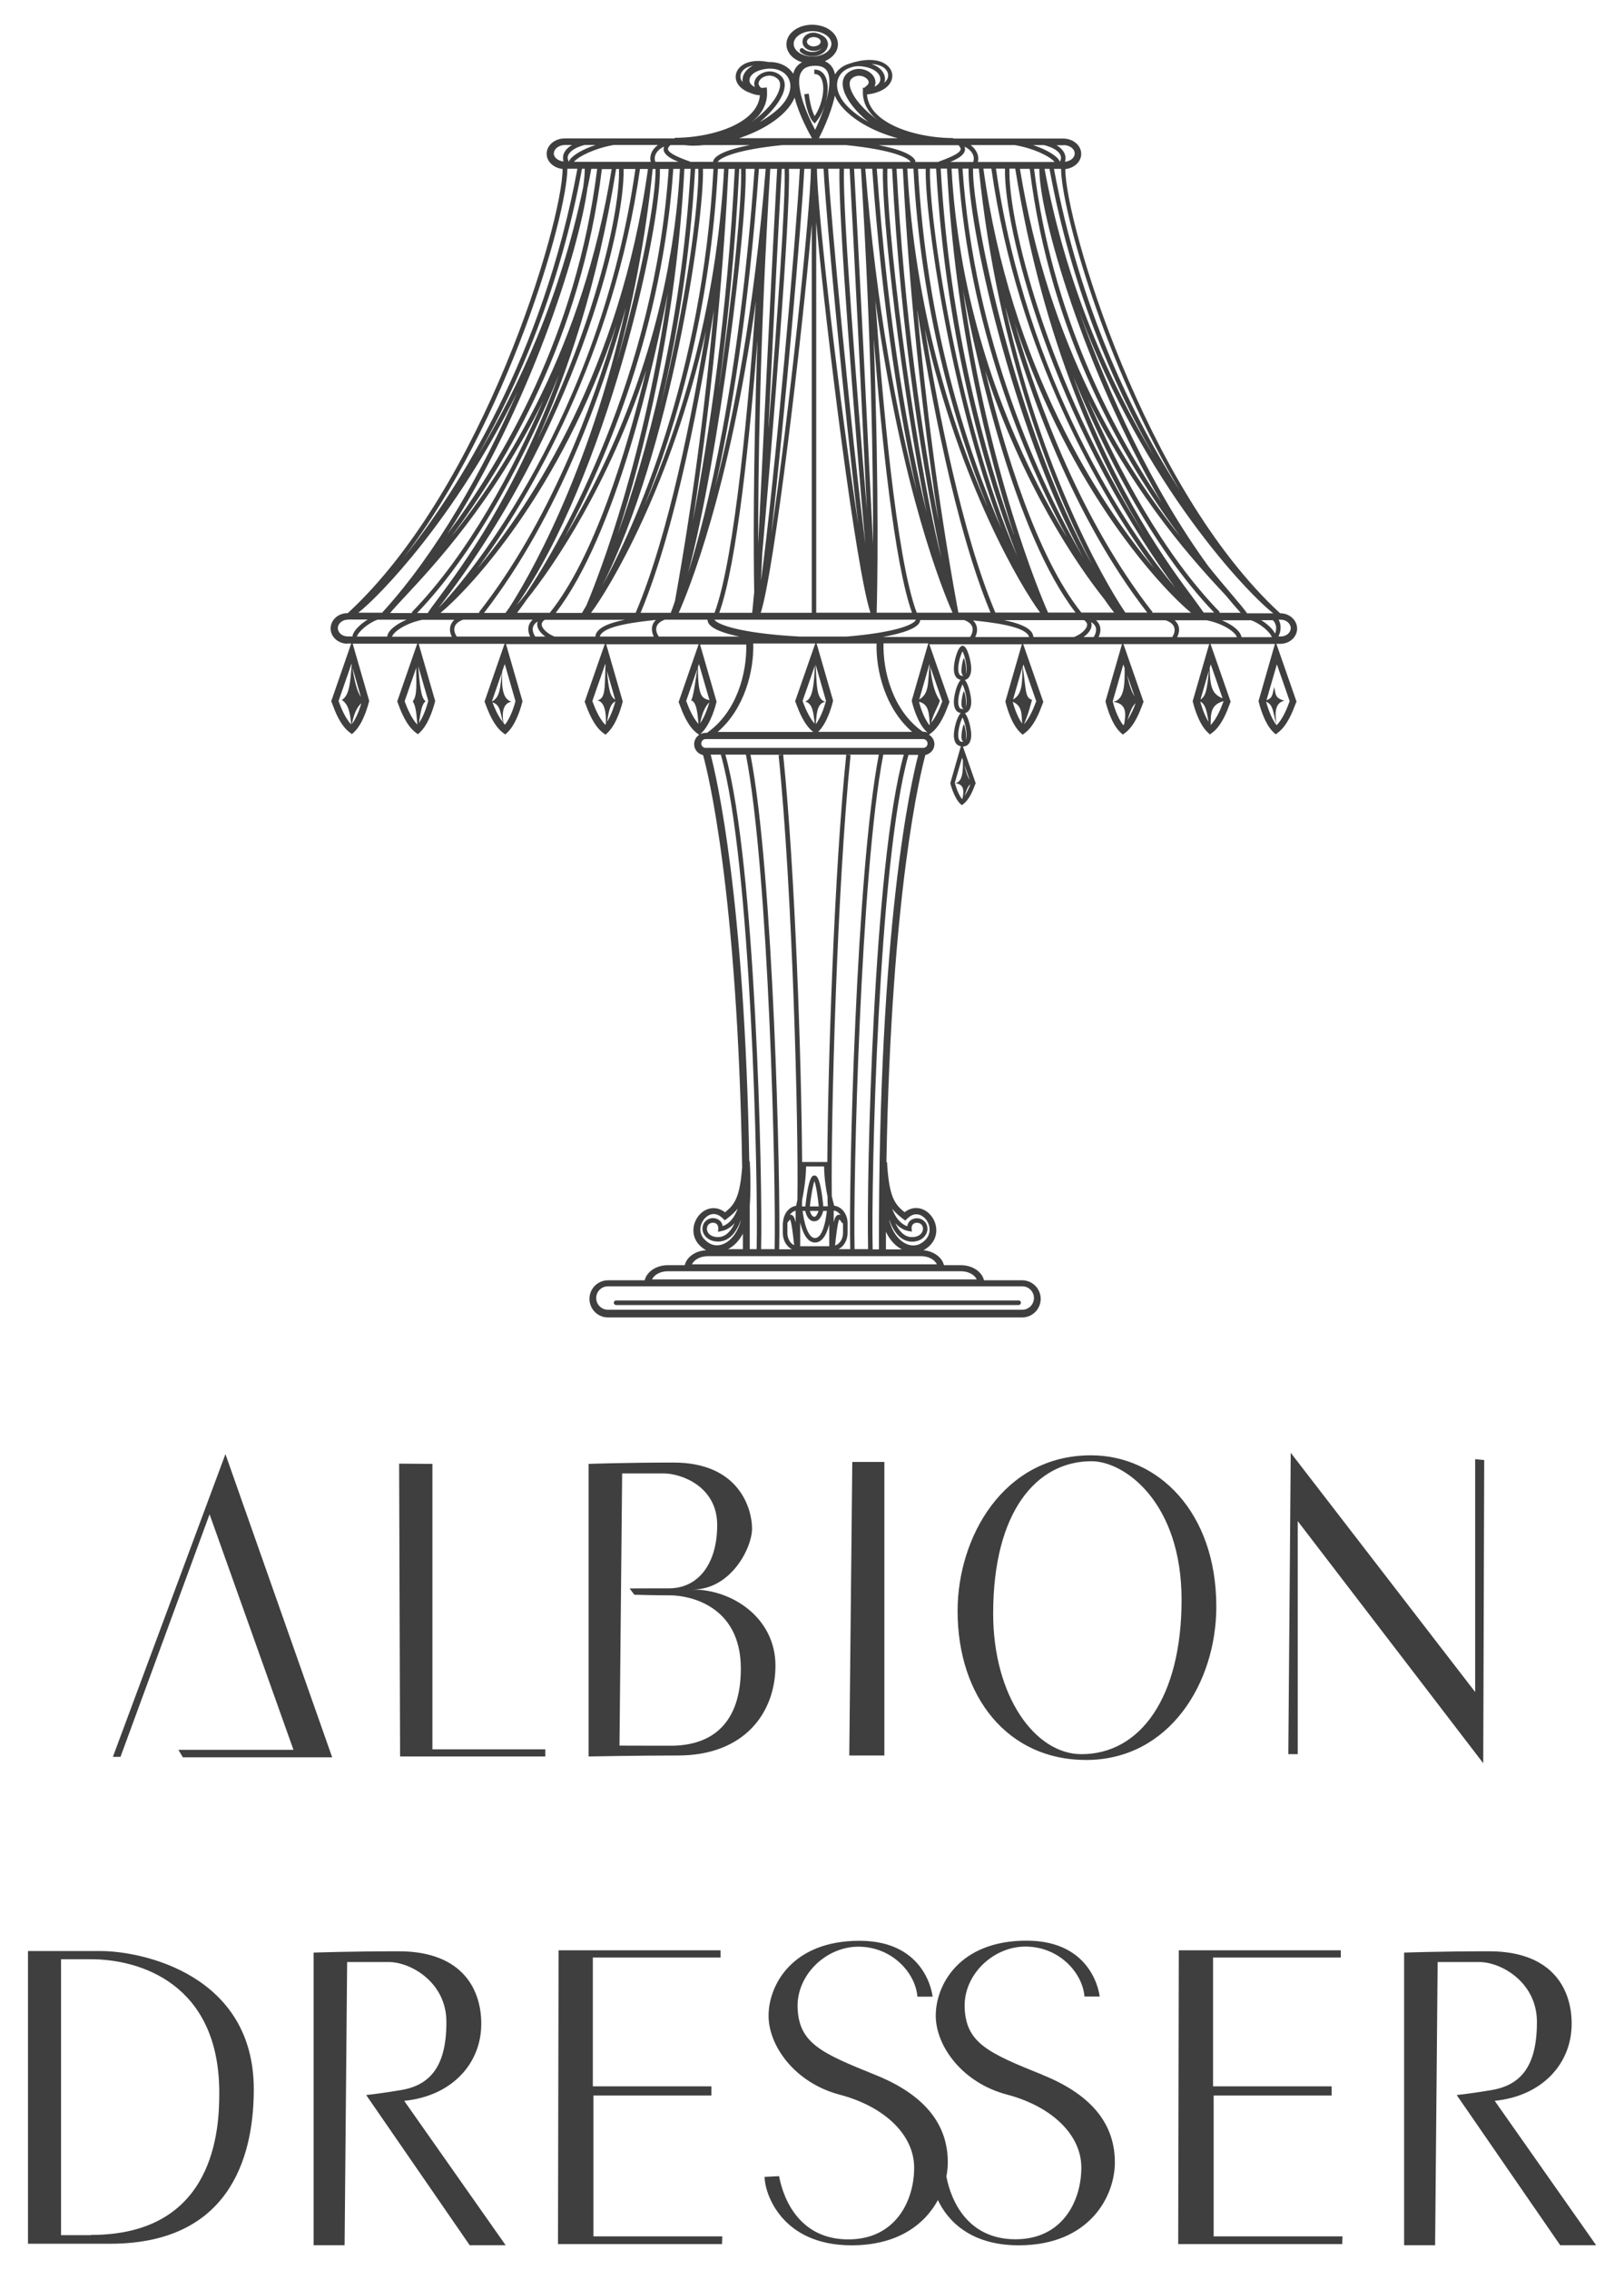 <svg id="_レイヤー_1" xmlns="http://www.w3.org/2000/svg" viewBox="0 0 134.64 188.04"><defs><style>.cls-1{fill:#3f3f40;}</style></defs><path class="cls-1" d="M17.37,125.44l6.96,19.53H14.79l.37,.62h12.38l-8.85-25.12-9.33,25.08h.63l7.39-20.11Zm18.49-4.16l-2.77-.02,.08,24.26h12.04v-.59h-9.36v-23.65Zm21.57,10.41c3.16,0,4.92-3.44,4.92-5.05s-1.04-5.47-6.5-5.47c-3.97,0-7.05,.11-7.05,.11v24.24s4.08-.08,7.4-.08c5.51,0,8.09-3.53,8.09-7.45s-3.54-6.3-6.86-6.3Zm-1.83,12.94c-3.48,0-4.24-.01-4.24-.01l.22-22.55h3.44c1.44,0,4.44,1.06,4.44,4.28s-1.58,5.24-3.99,5.24-3.27,.01-3.27,.01l.39,.52s1.59,.05,2.97,.05c1.49,0,5.86,.78,5.86,6.07,0,4.48-2.33,6.39-5.81,6.39Zm17.72,.81v-24.32h-2.66l-.25,24.32h2.91Zm17.12-24.87c-7.28,0-11.05,6.83-11.05,12.89,0,7.16,4.19,12.35,10.64,12.35,6.95,0,10.81-6.43,10.81-12.7,0-7.89-4.87-12.54-10.39-12.54Zm-.78,24.76c-3.85,0-7.32-4.81-7.32-11.65,0-8.45,3.6-12.62,8.15-12.62,2.76,0,7.47,3.42,7.47,11.48s-3.4,12.79-8.3,12.79Zm17.14,0h.79v-19.31l15.38,20.06,.08-25.12-.75-.07v19.29l-15.29-19.82-.2,24.98ZM8.34,161.64H2.32v24.25h6.81c10.52,0,11.91-8.1,11.91-12.8,0-9.48-9.21-11.45-12.71-11.45Zm-.79,23.54c-.44,0-2.49,0-2.49,0v-22.86s2.05,0,2.49,0c4.07,0,10.63,2.04,10.63,11.06,0,2.89-.28,11.78-10.63,11.78Zm78.87-13.29c-4.48-1.8-6.28-2.62-6.44-5.45-.17-2.83,2.4-5.23,5.13-5.17,2.73,.05,4.64,2.18,4.8,4.14h1.26s-.44-4.63-6.06-4.63-7.53,3.71-7.53,6.21,2.18,5.56,5.9,6.54c3.71,.98,6.17,3.32,6.17,6.05s-1.53,5.94-5.46,5.94-5.34-3.14-5.73-5.21c.08-.4,.12-.79,.12-1.16,0-2.83-1.53-5.45-6.01-7.25-4.48-1.8-6.28-2.62-6.44-5.45-.16-2.83,2.4-5.23,5.13-5.17,2.73,.05,4.64,2.18,4.8,4.14h1.26s-.44-4.63-6.06-4.63-7.54,3.71-7.54,6.21,2.18,5.56,5.9,6.54c3.71,.98,6.17,3.32,6.17,6.05s-1.53,5.94-5.46,5.94-5.35-3.16-5.74-5.24l-1.2,.06c0,1.31,1.36,5.67,7.21,5.67,3.85,0,6.08-1.75,7.16-3.75,.8,1.71,2.7,3.75,6.7,3.75,5.84,0,7.97-4.03,7.97-6.87s-1.53-5.45-6-7.25Zm-37.22,1.72h9.78v-.76h-9.83v-10.67h10.59v-.6h-13.43l-.05,24.34h13.6l.02-.64h-10.68v-11.67Zm51.43,0h9.77v-.76h-9.83v-10.67h10.59v-.6h-13.43l-.05,24.34h13.6l.02-.64h-10.68v-11.67Zm-60.73-5.88c.03-2.72-1.4-6.07-6.85-6.07-3.98,0-7.05,.11-7.05,.11v24.24h2.57l.21-23.46h3.44c1.85,0,4.77,1.69,4.79,4.92,.02,3.85-1.45,5.3-3.77,5.69-1.19,.2-2.15,.33-2.88,.41l8.58,12.44h2.98l-8.41-11.96c3.93-.39,6.36-3.05,6.39-6.32Zm84.01,6.32c3.93-.39,6.36-3.05,6.39-6.32,.03-2.72-1.4-6.07-6.85-6.07-3.98,0-7.04,.11-7.04,.11v24.24h2.57l.21-23.46h3.44c1.85,0,4.77,1.69,4.79,4.92,.02,3.85-1.45,5.3-3.77,5.69-1.19,.2-2.15,.33-2.88,.41l8.58,12.44h2.98l-8.41-11.96ZM51.08,108.12h33.37c.1,0,.19-.08,.19-.19s-.08-.19-.19-.19H51.08c-.1,0-.19,.08-.19,.19s.08,.19,.19,.19ZM68.61,3.9c.07-.22,.03-.46-.1-.66-.12-.18-.32-.31-.55-.41-.08-.04-.16-.07-.26-.09-.03,0-.06-.03-.09-.03-.02,0-.03,0-.04,.01-.04,0-.07-.02-.1-.02-.53,0-.94,.33-.94,.76s.42,.76,.94,.76c.26,0,.49-.08,.66-.22-.2,.22-.58,.35-.97,.29-.22-.03-.41-.12-.55-.25-.07-.07-.19-.07-.26,0-.07,.07-.07,.19,0,.26,.19,.18,.45,.3,.75,.34,.09,.01,.17,.02,.25,.02,.6,0,1.13-.31,1.26-.78Zm-1.14-.05c-.31,0-.57-.18-.57-.39s.26-.39,.57-.39c.05,0,.1,.01,.15,.02,.07,.01,.13,.04,.19,.06,.14,.07,.23,.18,.23,.3,0,.21-.26,.39-.57,.39ZM28.82,53.31h.3l-1.66,4.79,.05,.11s.03,.08,.06,.16c.19,.52,.64,1.73,1.42,2.31l.19,.14,.17-.16c.82-.76,1.22-2.45,1.24-2.52l.02-.07-1.37-4.74h5.35l-1.66,4.79,.05,.11s.03,.08,.06,.16c.19,.52,.65,1.72,1.42,2.3l.19,.14,.17-.16c.82-.76,1.22-2.45,1.24-2.52l.02-.07-1.37-4.74h7.12l-1.66,4.79,.05,.11s.03,.08,.06,.16c.19,.52,.65,1.73,1.42,2.31l.19,.14,.17-.16c.82-.76,1.22-2.45,1.24-2.52l.02-.07-1.37-4.74h8.19l-1.67,4.79,.05,.11s.03,.08,.06,.16c.19,.52,.65,1.73,1.43,2.31l.19,.14,.17-.16c.82-.76,1.22-2.45,1.24-2.52l.02-.07-1.37-4.74h7.66l-1.66,4.79,.05,.11s.03,.08,.06,.16c.19,.52,.64,1.73,1.42,2.31l.19,.14,.17-.16c.82-.76,1.22-2.45,1.24-2.52l.02-.07-1.37-4.74h3.83c.06,2.31-.76,5.57-3.25,7.31h0s-.13,.01-.13,.01c-.52,0-.94,.42-.94,.94,0,.45,.32,.8,.74,.9,.38,1.36,2.86,11.21,3.24,34.14-.19,2.48-.61,3.09-1.42,3.74-.74-.57-1.54-.37-2.04,.12-.64,.63-.86,1.76-.11,2.57,.18,.19,.37,.34,.58,.45-.89,.05-1.61,.56-1.77,1.24h-1.41c-.95,0-1.74,.54-1.91,1.25h-3.04c-.85,0-1.54,.69-1.54,1.54s.69,1.54,1.54,1.54h34.33c.85,0,1.54-.69,1.54-1.54s-.69-1.54-1.54-1.54h-3.16c-.17-.71-.96-1.25-1.91-1.25h-1.41c-.16-.66-.85-1.16-1.7-1.24,.21-.11,.41-.26,.59-.45,.75-.81,.54-1.95-.11-2.58-.5-.49-1.3-.69-2.04-.12-.86-.68-1.29-1.3-1.46-4.15h-.05c.4-22.63,2.86-32.37,3.23-33.73,.42-.09,.75-.45,.75-.9,0-.33-.18-.61-.45-.78l.17-.13c.78-.58,1.23-1.79,1.42-2.3,.03-.08,.05-.13,.06-.16l.05-.11-1.67-4.79h7.67l-1.35,4.67-.02,.07,.02,.07c.02,.07,.41,1.76,1.24,2.52l.17,.16,.19-.14c.78-.58,1.23-1.79,1.42-2.3,.03-.08,.05-.13,.06-.16l.05-.11-1.67-4.79h8.19l-1.35,4.67-.02,.07,.02,.07c.02,.07,.41,1.76,1.24,2.52l.18,.16,.19-.14c.78-.58,1.23-1.79,1.42-2.3,.03-.08,.05-.13,.06-.16l.05-.11-1.67-4.79h7.11l-1.35,4.67-.02,.07,.02,.07c.02,.07,.41,1.76,1.24,2.52l.17,.16,.19-.14c.78-.58,1.23-1.78,1.42-2.3,.03-.08,.05-.14,.06-.16l.05-.11-1.67-4.79h5.34l-1.34,4.67-.02,.07,.02,.07c.02,.07,.41,1.76,1.23,2.52l.17,.16,.19-.14c.78-.58,1.23-1.79,1.43-2.3,.03-.08,.05-.13,.06-.16l.05-.11-1.67-4.79h.33c.77,0,1.39-.57,1.39-1.26s-.62-1.27-1.39-1.27h-.02c-11.28-10.38-17.8-32.37-17.81-36.8,.74-.08,1.32-.61,1.32-1.26,0-.7-.67-1.27-1.5-1.27h-9.12v-.04c-2.22,0-5.07-.64-6.42-2.06-.44-.47-.68-.99-.72-1.55,1.04-.12,1.8-.55,2.03-1.17,.15-.41,.05-.84-.27-1.16-.62-.63-1.83-.7-3.24-.22-.5,.15-.92,.45-1.17,.89-.04-.2-.11-.38-.2-.54-.15-.25-.37-.44-.64-.56,.64-.28,1.08-.79,1.08-1.4,0-.91-.94-1.62-2.14-1.62s-2.13,.73-2.13,1.62c0,.68,.53,1.25,1.29,1.49-.24,.13-.44,.31-.57,.55-.07,.12-.12,.26-.16,.4-.41-.64-1.16-.99-2.03-.97-1.04-.2-1.9-.06-2.4,.44-.32,.32-.42,.76-.27,1.16,.17,.45,.62,.8,1.25,1,.19,.08,.41,.14,.66,.15,.01,0,.02,0,.03,0-.04,.54-.28,1.05-.71,1.5-1.33,1.4-4.14,2.03-6.35,2.03v.05h-9.12c-.83,0-1.5,.57-1.5,1.27,0,.65,.58,1.18,1.32,1.26,0,4.43-6.53,26.41-17.81,36.8h-.03c-.77,0-1.39,.57-1.39,1.27s.63,1.26,1.39,1.26Zm21.51,6.49c.13-.74,.2-1.46,.69-1.69-.08,.28-.31,1.09-.69,1.69Zm.67-1.84c-.43-.24-.54-.9-.68-2.37l.68,2.37Zm48.51,.16c.48,.24,.55,.95,.69,1.68-.38-.59-.61-1.38-.69-1.68Zm.02-.17l.69-2.39c-.13,1.5-.25,2.14-.69,2.39Zm6.48-6.61h.18c.45,0,.82,.32,.82,.7s-.37,.69-.82,.69h-.2c.11-.22,.18-.47,.18-.74,0-.24-.06-.46-.16-.65ZM29.11,60.01c-.52-.54-.87-1.47-1.01-1.85-.01-.03-.02-.06-.03-.09l1.07-3.07,.02,.06c-.12,1.28-.14,2.53-.82,2.93,.57,.37,.68,1.09,.78,2.01Zm.07-.03c.13-.74,.4-1.4,.78-1.72-.12,.41-.38,1.19-.78,1.72Zm.74-2.24c-.32-.46-.54-1.34-.7-2.43l.7,2.43Zm2.25-5.23c-.04,.09-.06,.16-.07,.23h-2.51c.11-.39,.92-1.12,1.71-1.4h2.41c-.78,.33-1.35,.77-1.54,1.16ZM48.73,15.49c.1-.49,.2-.99,.29-1.5h.49c-1.72,13.84-7.83,24.08-12.43,30.27,6.73-10.38,10.9-23.33,11.64-28.77Zm-.38,.02c-1.87,9-5.3,16.51-8.75,22.24,3.45-6.05,6.86-14.04,8.65-23.77h.23c0,.4-.04,.91-.13,1.52Zm9.93-1.52h.87c-.91,17.1-6.49,29.62-9.25,34.59,5.72-11.22,8.49-30.28,8.38-34.59Zm24.73,29.78c-2.8-6.41-6.21-16.78-6.9-29.78h.64c-.09,3.74,1.98,18.59,6.26,29.78Zm14.85,.69c-4.66-5.81-10.89-15.67-13.3-30.47h.81c1.72,13.94,7.87,24.24,12.49,30.47Zm-12.12-30.47h.43c-.02,3.79,3.67,16.6,10.12,27.62-4.25-6.3-9.06-15.59-10.56-27.62Zm4.45,19.09c4.13,8.4,9.01,13.65,11.45,16.27,.4,.49,.81,.96,1.22,1.42h-1.79l.06-.06c-4.73-4.85-8.45-11.92-10.94-17.63Zm-6.06-6.28c4.63,13.97,12.25,22.02,14.61,23.96h-3.24l.06-.04c-5.87-7.5-9.44-17.06-11.43-23.92Zm-11.68,1.39c.62,7.88,1.69,18.49,3.16,22.57h-2.93c.05-1.58,.23-9.65-.24-22.57Zm-.71,16.88c-1.19-9.5-2.87-27.02-3.08-31.09h.94c-.13,3.85,1.29,21.5,2.14,31.09Zm-.58-1.62c-1.51-9.77-3.41-25.85-3.43-29.47h.55c.21,4.09,1.7,19.76,2.88,29.47Zm1.01,7.31h-4.5V18.39c.87,9.38,3.31,28.88,4.5,32.38Zm-2.2-36.78h.47c.33,5.92,.99,19.24,1.43,28.2-.84-9.88-2.02-24.79-1.9-28.2Zm.84,0h.57c.87,14.15,1.02,24.9,1,31.09-.42-8.68-1.2-24.48-1.57-31.09Zm.94,0h.56c.87,11.96,2.34,20.68,3.69,26.66-1.58-6.06-3.31-14.87-4.26-26.66Zm5.07,28.48c-1.46-5.94-3.17-15.21-4.13-28.48h.51c-.12,3.77,1.52,18.17,3.62,28.48Zm1.22,3.77c-2.5-10.12-4.61-28.05-4.47-32.25h.39c.72,14.08,2.67,25.49,4.08,32.25Zm-3.71-32.25h.52c.37,7.19,1.18,17.57,2.96,29.19-1.31-6.89-2.85-17.05-3.48-29.19Zm-1.76,10.92c2.2,15.77,5.61,24.08,6.4,25.86h-2.97c-1.7-4.53-2.87-17.93-3.43-25.86Zm3.49,.85c1.03,6.6,3.1,17.91,6.06,25h-2.67c-.02-.14-.05-.31-.1-.55-1.62-8.88-2.64-17.28-3.3-24.45Zm.61,1.49c2.86,12.83,8.04,21.48,9.56,23.51h-3.71c-2.76-6.53-4.75-16.77-5.85-23.51Zm4.97,3.36c3.08,9.42,7.57,16.11,9.89,19.01,.34,.49,.62,.88,.84,1.14h-2.72c-3.67-4.59-6.35-13.32-8-20.15Zm7.53,20.15h-2.28c-.64-1.43-4.95-11.68-7.04-26.65,1.19,6.17,4.32,20.16,9.32,26.65Zm-5.8-25.24c1.89,6.89,5.52,17.21,11.74,25.24h-1.81c-.81-1.17-6.59-10.14-9.94-25.24Zm5.56,5.57c2.44,5.94,6.45,14.16,11.73,19.67h-.87c-.19-.28-.47-.66-.82-1.14-2.06-2.77-6.4-8.62-10.04-18.54Zm5.97,13.26c-8.2-12.88-11.33-26.15-11.21-30.37h.48c2.36,14.7,7.08,24.45,10.73,30.37Zm2.52,4.34c-3.97-4.77-12.33-17.14-14.85-34.71h.75c-.12,4.74,3.76,20.6,14.1,34.71Zm-1.75-1.61c-4.59-5.45-11.87-16.68-14.14-33.1h.66c2.18,15.29,9.08,27.18,13.48,33.1Zm-5.13-.3c-6.21-11.1-9.93-28.71-9.87-32.8h.48c1.55,15.33,6.32,26.88,9.39,32.8Zm-.74-.57c-3.58-6.18-9.03-17.96-10-32.23h.5c-.09,4.4,3.5,21.13,9.5,32.23Zm-1.41-1.8c-3.07-5.05-6.77-12.81-8.55-22.44-.1-.57-.15-.91-.16-.94h0c-.38-2.25-.66-4.61-.79-7.05h.55c.88,12.99,5.41,23.85,8.96,30.43Zm-4.34-.13c-2.33-6.42-5.31-17.08-6.06-30.3h.52c.68,12.94,3.41,23.72,5.55,30.3Zm.3,1.83c-4.96-11.31-7.36-28.17-7.25-32.13h.51c.83,14.62,4.32,25.97,6.74,32.13Zm-2.53-4.23c-2.86-6.51-5.97-16.18-6.6-27.9h.51c.62,11.75,3.47,21.38,6.1,27.9ZM59.5,13.42c.2-.36,1.56-1.02,5.37-1.4h5.26c3.81,.38,5.17,1.04,5.37,1.4h-16Zm3.02,35.7c-.07,.74-.12,1.3-.16,1.65h-2.73c1.48-4.09,2.54-14.71,3.17-22.58-.37,10.4-.33,17.67-.27,20.93Zm-7.12-25.07c-1.9,13.65-5.64,23.38-6.79,26.12-.12,.21-.24,.41-.36,.61h-2.18c5.02-6.51,8.16-20.59,9.34-26.72Zm-9.81,26.72h-2.72c.21-.27,.49-.65,.83-1.14,2.32-2.89,6.8-9.57,9.88-18.97-1.65,6.82-4.33,15.53-7.99,20.1Zm13.6-25.09c-.64,7.07-1.65,15.35-3.23,24.11-.12,.35-.23,.68-.35,.98h-2.5c2.98-7.12,5.05-18.5,6.08-25.09Zm-6.48,25.09h-3.71c1.53-2.02,6.67-10.6,9.53-23.37-1.1,6.74-3.08,16.89-5.83,23.37ZM61.81,13.99h.75c-1.3,17.91-3.95,28.53-5.52,33.51,2.63-9.88,4.92-29.08,4.78-33.51Zm-2.22,18.27c.72-5.33,1.36-11.5,1.7-18.27h.15c.09,2.58-.67,10.32-1.85,18.27Zm-2.14,10.85c1.78-11.6,2.59-21.95,2.95-29.12h.52c-.62,12.08-2.16,22.22-3.47,29.12Zm5.22-18.17c-.56,7.93-1.73,21.3-3.43,25.83h-2.97c.79-1.78,4.2-10.08,6.4-25.83Zm-3.44,15.72c1.36-5.98,2.83-14.7,3.69-26.67h.56c-.95,11.8-2.67,20.61-4.26,26.67Zm4.63-26.67h.57c-.37,6.62-1.15,22.42-1.57,31.1-.01-6.19,.13-16.94,1-31.1Zm1.55,0h.9c-.24,4.86-2.11,26.04-3.22,34.12,.03-.67,.07-1.45,.11-2.3,.83-9.34,2.34-27.87,2.21-31.82Zm1.27,0h.55c-.03,3.45-1.83,20.49-3.29,30.25,1.11-9.63,2.54-26.07,2.74-30.25Zm-2.97,21.38c.39-7.95,.84-16.84,1.1-21.38h.24c.09,2.7-.61,12.5-1.33,21.38Zm3.59-16.79V50.77h-4.23c1.12-3.42,3.4-22.73,4.23-32.19Zm-7.78-4.59h.51c-.63,11.75-3.75,21.42-6.61,27.92,2.63-6.51,5.47-16.14,6.1-27.92Zm-4.8,19.82c1.34-5.55,2.48-12.24,2.91-19.82h.27c.07,2.66-.98,11.11-3.18,19.82Zm-3.53,10.5c2.14-6.58,4.87-17.37,5.55-30.32h.52c-.76,13.24-3.74,23.9-6.07,30.32Zm4.39-23.26h-.01s-.08,.48-.21,1.23c-1.8,9.51-5.47,17.17-8.51,22.16,3.55-6.58,8.09-17.45,8.97-30.45h.55c-.13,2.44-.41,4.8-.79,7.05Zm-11.99,28.17c-.29,.37-.54,.68-.76,.93,7.41-10.58,11.99-31.19,11.88-36.15h.73c-1.16,17.1-8.75,30.63-11.85,35.22Zm-3.84,1.56h-3.23c2.35-1.94,9.95-9.95,14.58-23.86-2,6.85-5.56,16.36-11.4,23.82l.06,.04Zm12.14-25.31c-3.08,13.95-8.24,22.67-9.67,24.88-.1,.14-.21,.29-.31,.43h-1.78c6.24-8.06,9.87-18.42,11.76-25.31Zm-.8,4.71c1.3-4.74,2.41-10.17,3.02-16.18h.24c.04,2.3-1.13,8.88-3.26,16.18Zm-11.5,16.91c4.4-5.93,11.29-17.81,13.47-33.09h.66c-2.27,16.4-9.54,27.63-14.13,33.09Zm-3.26,3.3c11.29-14.5,15.5-31.46,15.37-36.39h.98c-2.91,20.33-13.66,33.7-16.36,36.39Zm8.11-13.71c2.58-5.68,5.11-13.13,6.64-22.68h.24c.1,3.38-1.89,12.54-6.89,22.68Zm-8.16,12.97c-.36,.48-.64,.85-.82,1.14h-.88c5.31-5.54,9.33-13.81,11.77-19.76-3.64,9.97-8.01,15.85-10.07,18.62Zm1.13-5.17c4.62-6.23,10.77-16.54,12.49-30.47h.81c-2.41,14.8-8.64,24.66-13.3,30.47Zm7.64-11.32c-2.49,5.7-6.2,12.74-10.92,17.57l.06,.06h-1.85c.28-.34,.7-.79,1.24-1.37,2.42-2.59,7.32-7.84,11.47-16.26Zm-11.47,25.02s-.02-.06-.03-.09l.96-2.77c-.02,1.2,.12,2.3-.29,2.78,.27,.43,.31,1.1,.38,1.93-.52-.54-.88-1.47-1.02-1.85Zm1.92-.1c-.07,.26-.33,1.2-.77,1.83,.17-1.1,.27-1.61,.56-1.81-.4-.27-.48-1.35-.62-2.92l.84,2.9Zm1.94-5.33h-4.93s0-.04,.02-.07c.21-.42,1.17-1.06,2.48-1.33h2.66c-.17,.15-.26,.32-.31,.46-.1,.29-.06,.63,.1,.94Zm3.35,5.33l.83-2.39c-.16,1.24-.13,2.04-.82,2.42,0,0,0-.02,0-.03Zm.04,.11c.65,.2,.64,.83,.86,1.64-.43-.54-.73-1.29-.86-1.64Zm1.91-.12c-.07,.28-.37,1.35-.88,1.97-.05-.05-.08-.11-.13-.16-.12-.87-.03-1.6,.67-1.75-.71-.2-.83-1.15-.76-2.52l.21-.6,.88,3.06Zm1.21-5.33h-6.08c-.18-.27-.26-.57-.17-.82,.09-.26,.33-.45,.7-.58h5.76c-.17,.15-.26,.32-.31,.46-.1,.29-.05,.62,.1,.93Zm.43,0c-.19-.27-.26-.57-.18-.82,.06-.17,.19-.32,.38-.43-.04,.11-.05,.21-.04,.3,.03,.35,.31,.69,.67,.95h-.83Zm4.98,0h-3.38c-.55-.21-1.04-.64-1.07-.98-.01-.15,.07-.29,.25-.41h6.64c-1.05,.21-1.96,.51-2.3,1.01-.09,.12-.13,.25-.14,.39Zm.86,7.24s-.03,.04-.04,.06c-.54-.54-.9-1.5-1.04-1.88-.01-.03-.02-.06-.03-.08l1.07-3.07,.02,.07c-.07,2.02,0,2.76-.66,2.95,.63,.14,.72,1.1,.69,1.96Zm3.97-7.24h-4.46c.01-.06,.04-.12,.08-.18,.52-.74,2.94-1.03,4.57-1.2-.15,.14-.24,.3-.28,.43-.1,.3-.05,.63,.1,.95Zm2.73,5.42s-.02-.06-.03-.09l.92-2.65c-.13,.85-.35,2.53-.53,2.6,.48,.09,.56,1.15,.63,1.96-.5-.55-.85-1.44-.98-1.81Zm1.12,1.77c.21-1.01,.47-1.44,.77-1.75-.1,.36-.36,1.18-.77,1.75Zm.78-1.92c-.62-.16-.95-.29-.96-2.73l.09-.27,.87,3Zm-4.2-5.27c-.19-.27-.27-.58-.18-.83,.08-.25,.32-.44,.68-.57h3.54c0,.07,.02,.14,.03,.19,.21,.55,1.3,.94,2.62,1.21h-6.69Zm4.61-1.4h16.69s0,.01,0,.02c-.13,.35-1.54,1.03-5.74,1.38h-3.88c-5.36-.3-6.9-1.09-7.07-1.4Zm16.37,6.78c.02,.07,.41,1.76,1.24,2.52l.07,.06c-.11-.05-.24-.08-.37-.08h-.04c-2.49-1.75-3.31-5.02-3.25-7.32h3.71l-1.35,4.67-.02,.07,.02,.07Zm.03,2.51h-7.8c.81-.76,1.21-2.44,1.22-2.51l.02-.07-1.37-4.74h4.97c-.05,2.27,.72,5.39,2.95,7.32Zm-8.01-5.57l.86,3c-.07,.28-.37,1.32-.85,1.94,.08-.75,.06-1.72,.79-1.86-.76-.21-.7-1.43-.8-3.08Zm-5.16-1.75h5.13l-1.67,4.79,.05,.11s.03,.08,.06,.16c.19,.51,.63,1.68,1.39,2.27h-7.92c2.24-1.93,3.01-5.05,2.95-7.32Zm5.07,6.63c-.49-.55-.82-1.41-.96-1.78-.01-.03-.02-.06-.03-.09l1.02-2.93c-.07,1.48-.16,2.8-.81,2.98,.64,.14,.7,1.03,.79,1.81Zm-8.62,2.58h.85c2.51,8.83,3.11,35.21,2.97,40.97h-.57c0-1.23,0-2.43,0-3.6,.06-.81,.09-1.99,0-3.68h-.04c-.39-21.82-2.68-31.71-3.2-33.69Zm7.21,36.86c-.05,.23-.09,.41-.12,.52-.56,.08-.99,.6-1.07,1.25,0,0,0,0,0,0h0c0,.07-.03,.13-.03,.2v.81c0,.6,.31,1.11,.75,1.34h-1.05c.13-5.52-.48-31.13-2.38-40.97h2.63l-.3,.03c1.15,11.14,1.66,30.69,1.56,36.83Zm4.11-36.86h2.63c-1.89,9.82-2.51,35.44-2.37,40.97h-.97c.44-.23,.75-.74,.75-1.34v-.81c0-.75-.48-1.37-1.11-1.45-.04-.15-.12-.42-.2-.79-.08-6.41,.43-25.54,1.56-36.55l-.3-.03Zm1.75,40.97h-1.13c-.13-5.51,.49-31.22,2.38-40.97h1.7c-2.53,9.08-3.1,35.03-2.96,40.97Zm-2.4-2.47s.12,.12,.26,.33l.05-.03s0,.02,0,.03v.81c0,.51-.29,.91-.66,1.03,.09-.87,.22-1.93,.35-2.17Zm-.46,.27v-1c.23,.03,.42,.16,.56,.37-.06-.02-.12-.03-.19-.01-.17,.04-.28,.21-.38,.65Zm-.53-5.02h-2.09c-.05-8.09-.57-24.08-1.57-33.75h5.23c-1,9.69-1.52,25.67-1.57,33.75Zm-1.45,3.68c.1-.85,.25-1.75,.38-2.09,.13,.33,.28,1.23,.36,2.09h-.74Zm.72,.37c-.07,.23-.2,.49-.34,.49-.2,0-.32-.27-.37-.49h.71Zm-.34,.86c.45,0,.66-.58,.73-.86h.3c-.07,.74-.34,2.25-.98,2.25s-.94-1.5-1.03-2.25h.22c.08,.37,.29,.86,.75,.86Zm.74-1.23c-.25-2.55-.59-2.56-.74-2.56s-.48,0-.75,2.56h-.28c0-.16,0-.34,.01-.53,.14-.66,.31-1.7,.33-2.78h1.49c.02,1,.16,1.88,.29,2.51,0,.29,0,.56,.02,.79h-.35Zm-.69,2.99c.65,0,1-.78,1.18-1.52v1.83h-2.41v-1.97c.19,.78,.55,1.66,1.23,1.66Zm-1.98-2.3s-.06,0-.1,0c.12-.17,.28-.29,.47-.34v.98c-.09-.43-.2-.6-.37-.64Zm.26,2.53c-.33-.15-.57-.55-.57-1.01v-.81s0-.03,0-.04c.11-.16,.19-.25,.22-.28,.13,.23,.25,1.28,.34,2.15Zm-1.62,.32h-1.13c.14-5.77-.46-32.01-2.96-40.97h1.7c1.9,9.77,2.51,35.47,2.38,40.97Zm-2.64-1.28c0,.43,0,.85,0,1.28h-1.23c.5-.26,.92-.7,1.23-1.28Zm-3.2,.46c-.52-.56-.36-1.34,.09-1.78,.1-.1,.35-.31,.69-.31,.22,0,.47,.09,.74,.35l.18,.17,.2-.15c.35-.27,.63-.52,.87-.82-.35,.97-.88,1.33-1.25,1.45-.03-.22-.14-.4-.32-.52-.25-.17-.59-.19-.87-.05-.28,.14-.46,.4-.48,.73-.02,.27,.09,.54,.29,.74,.24,.24,.58,.38,.99,.38,.02,0,.05,0,.07,0,.91-.03,1.48-.81,1.83-1.77,0,0,0,.02,0,.02-.26,1.04-.91,1.83-1.65,2.02-.5,.13-.97-.03-1.36-.45Zm1.37-.67c.27-.04,.73-.19,1.15-.67-.31,.66-.74,1.14-1.34,1.16-.33,.01-.6-.08-.78-.26-.13-.13-.19-.3-.18-.46,.02-.26,.18-.38,.27-.42,.07-.03,.15-.05,.23-.05,.1,0,.19,.03,.27,.08,.13,.09,.18,.24,.17,.43l-.02,.24,.23-.04Zm24.99,4.57c.54,0,.97,.43,.97,.97s-.44,.97-.97,.97H50.4c-.53,0-.97-.43-.97-.97s.44-.97,.97-.97h34.33Zm-6.44-1.25h1.37c.6,0,1.12,.29,1.3,.68h-26.92c.17-.39,.69-.68,1.3-.68h22.94Zm-.63-.57h-20.31c.17-.39,.7-.68,1.31-.68h17.68c.62,0,1.14,.29,1.31,.68Zm-2.1-2.94c-.02-.19,.04-.34,.17-.43,.13-.09,.33-.1,.5-.03,.09,.05,.26,.16,.27,.42,.01,.16-.06,.33-.18,.46-.18,.18-.45,.27-.78,.26-.59-.02-1.02-.5-1.33-1.15,.42,.47,.87,.62,1.14,.66l.23,.04-.02-.24Zm-.04,1.06s.05,0,.07,0c.4,0,.75-.13,.99-.38,.2-.21,.31-.48,.29-.74-.02-.33-.2-.59-.48-.73-.28-.14-.63-.11-.87,.05-.18,.12-.29,.3-.32,.52-.37-.12-.9-.48-1.25-1.45,.24,.3,.52,.56,.88,.83l.2,.15,.18-.17c.68-.67,1.27-.2,1.43-.04,.45,.44,.6,1.22,.09,1.78-.39,.42-.86,.58-1.37,.45-.74-.19-1.39-.98-1.65-2.02,0-.01-.01-.05-.01-.07,.35,.98,.92,1.78,1.84,1.82Zm-.77,.64h-1.32c0-.5,0-.98,0-1.46,.31,.67,.78,1.18,1.32,1.46Zm-1.9,0h-.52c-.14-5.76,.47-32.16,2.97-40.97h.81c-.58,2.19-3.32,14.04-3.26,40.97Zm3.71-41.55h-18.12c-.18-.02-.32-.17-.32-.36,0-.21,.17-.37,.37-.37h18.02c.21,0,.37,.17,.37,.37,0,.19-.14,.34-.32,.36Zm1.54-3.86s-.02,.06-.03,.09c-.13,.35-.44,1.14-.89,1.69,.19-.82,.62-1.4,.72-1.85-.45-.61-.67-1.6-.8-2.81l1,2.88Zm-1.07,1.97c-.48-.6-.78-1.6-.86-1.93,.85,.2,.82,1,.9,1.88-.01,.01-.02,.03-.04,.05Zm.02-4.98c-.17,1.45,0,2.36-.86,2.86l.84-2.91,.02,.05Zm3.35-2.32h-7.23c1.78-.32,2.88-.75,3.07-1.25,.01-.04,.02-.09,.03-.15h3.64c.36,.13,.59,.32,.68,.57,.08,.25,0,.56-.18,.83Zm3.54,5.37c.79,.34,.73,.99,.78,1.81-.43-.61-.7-1.51-.78-1.81Zm.03-.19l.77-2.68c-.03,.97,.1,2.22-.77,2.68Zm1.91,.16s-.02,.06-.03,.09c-.14,.37-.48,1.26-.98,1.81,.41-.95,.55-1.63,.67-2.03-.6-.19-.47-.8-.77-2.73l.06-.2,1.07,3.07Zm-5.05-5.33c.16-.31,.2-.65,.1-.95-.05-.14-.13-.29-.28-.43,1.63,.17,4.05,.46,4.57,1.2,.04,.06,.06,.12,.08,.18h-4.46Zm8.21,0h-3.38c-.02-.14-.06-.27-.14-.39-.34-.49-1.25-.8-2.3-1.01h6.64c.18,.12,.26,.26,.25,.41-.03,.34-.52,.77-1.07,.98Zm1.6,0h-.83c.37-.26,.64-.6,.67-.95,0-.09,0-.19-.04-.3,.19,.12,.32,.26,.38,.43,.08,.25,.01,.55-.17,.82Zm2.81,6.88c.2-.58,.35-1.12,.68-1.4-.12,.32-.35,.9-.68,1.4Zm.59-1.97c-.27-.41-.47-1.07-.61-1.76l.61,1.76Zm-.82-2.35c.01,1.31,0,2.63-.95,2.81,1.15,.12,1.06,1.01,.91,1.85-.02,.03-.04,.06-.07,.08-.51-.62-.81-1.69-.88-1.97l.88-3.06,.1,.29Zm3.92-2.56h-6.08c.15-.31,.2-.64,.1-.93-.05-.15-.15-.31-.31-.46h5.77c.38,.13,.62,.32,.71,.58,.08,.25,.01,.55-.17,.82Zm4.28,5.33s-.02,.06-.04,.09c-.14,.38-.5,1.33-1.03,1.87,.02-.86-.06-1.67,1.06-1.98v.02Zm-.08-.25c-.72-.33-1.05-.67-1.07-2.51l.09-.31,.98,2.82Zm-3.76-5.08c.15-.31,.2-.64,.1-.93-.05-.15-.15-.31-.31-.46h2.66c1.31,.26,2.27,.91,2.47,1.33,.02,.03,.01,.05,.02,.07h-4.93Zm5.32,0c0-.07-.03-.15-.07-.23-.19-.39-.76-.83-1.54-1.16h2.42c.79,.28,1.6,1.01,1.71,1.4h-2.51Zm3.99,5.33s-.02,.06-.03,.09c-.14,.38-.5,1.34-1.04,1.88-.49-.6-.78-1.62-.87-1.94,.63,.24,.56,.96,.86,1.85-.16-.96-.11-1.77,.65-1.94-.75-.21-.71-.47-.84-1.14-.16,.67-.13,.92-.64,1.1l.86-2.97,1.07,3.07Zm-1.2-5.62c-.19-.38-.64-.8-1.15-1.11h.97c.16,.17,.27,.39,.27,.66,0,.16-.03,.31-.09,.45Zm-.15-1.68h-2.17c-.24-.35-.68-.87-1.31-1.61-.53-.62-1.18-1.39-1.9-2.29-4.68-6.42-8.36-14.47-10.71-21.12,5.38,14.47,14.01,23.41,16.09,25.02ZM86.6,13.99h.41c1.78,9.73,5.2,17.73,8.65,23.78-3.65-6.06-7.27-14.1-9.06-23.78Zm11.35,26.86c-4.02-6.25-8.44-15.33-10.57-26.86h.59c.03,3.35,3.59,16.17,9.97,26.86Zm-9.78-28.83c.51,0,.93,.31,.93,.7,0,.35-.36,.64-.81,.68,.06-.19,.07-.4,0-.59-.07-.21-.25-.52-.7-.78h.58Zm-1.61,0c.74,.19,1.26,.5,1.38,.9,.06,.17,.01,.34-.08,.5h0s0-.04-.01-.07c-.2-.43-1.08-.96-2.2-1.33h.91Zm-2.43,0c1.61,.27,2.97,.97,3.3,1.4h-6.36c.05-.19,.05-.41-.02-.63-.05-.15-.2-.49-.58-.77h3.66Zm-4.17,.13c.53,.24,.69,.6,.74,.75,.06,.21,.04,.39-.02,.52h-1.9c.64-.27,1.14-.56,1.22-.97,.02-.1,0-.2-.04-.3Zm-.51-.13h0c.15,.14,.21,.26,.19,.36-.07,.37-1.09,.74-1.83,1.02-.02,0-.04,.02-.06,.02h-1.86s0-.06,0-.09c-.19-.51-1.28-.97-3.05-1.3h6.61Zm-7.77-4.79l.03,.05-.17-.02v.2c-.05,.79,.23,1.51,.83,2.14,.12,.13,.28,.24,.42,.36-1.16-.81-2.02-1.83-2.27-2.6-.09-.26-.14-.62,.07-.83,.39-.37,.85-.24,.98-.19,.25,.1,.44,.29,.45,.46,.01,.2-.21,.35-.34,.43Zm1.72-1.51c.22,.22,.29,.5,.19,.77-.05,.13-.16,.26-.3,.39,.02-.06,.06-.12,.07-.18,.08-.51-.24-1.1-1.11-1.4,.55,.03,.94,.19,1.16,.42Zm-3.82,.6c.18-.33,.5-.57,.87-.7h0c.1-.03,.19-.06,.29-.09,.14-.03,.28-.05,.43-.05,.16,0,.33,.02,.5,.05h0c1,.19,1.37,.7,1.31,1.11-.04,.22-.21,.42-.48,.54,.08-.17,.09-.32,.08-.42-.03-.4-.35-.77-.81-.95-.55-.21-1.16-.1-1.58,.31-.34,.32-.42,.83-.22,1.42,.25,.76,.99,1.73,2.02,2.55-.72-.4-1.32-.85-1.77-1.32-.79-.84-1.03-1.75-.64-2.45Zm-.37,1.58c.15,.38,.4,.76,.75,1.13,.94,1,2.55,1.91,4.47,2.42h-6.54c.2-.38,1.01-2,1.33-3.55Zm-3.41-4.27c0-.57,.72-1.05,1.56-1.05s1.57,.47,1.57,1.05-.7,1.05-1.57,1.05-1.56-.47-1.56-1.05Zm.64,2.33c.2-.35,.58-.51,1.16-.51,.47,0,.79,.14,.97,.44,.35,.58,.18,1.66-.15,2.72,.25-.82,.28-1.69,.02-2.24-.19-.4-.51-.61-.93-.61v.37c.27,0,.47,.13,.59,.4,.35,.73,.07,2.16-.56,3.09-.14-.26-.36-.82-.49-1.86l-.37,.05c.21,1.72,.67,2.22,.72,2.27l.15,.15,.13-.16c.3-.38,.54-.85,.71-1.35-.24,.76-.55,1.5-.81,2.04-.69-1.3-1.75-3.75-1.15-4.79Zm-4.87,.84c-.06-.07-.11-.15-.14-.22-.1-.27-.03-.55,.19-.77,.17-.17,.44-.31,.81-.38-.68,.35-.93,.89-.86,1.37Zm1.03,.41c-.26-.1-.43-.28-.46-.48-.06-.37,.3-.83,1.23-1,.87-.16,1.65,.12,1.99,.74,.36,.66,.13,1.53-.63,2.34-.44,.46-1.04,.9-1.74,1.3,1-.81,1.72-1.75,1.97-2.49,.23-.71,.02-1.11-.2-1.32-.4-.38-.96-.49-1.48-.28-.43,.17-.72,.51-.75,.87,0,.09,0,.21,.07,.34Zm.13,2.55c.62-.65,.91-1.4,.86-2.21l-.02-.31-.31,.04c-.06,0-.11,0-.16,0-.12-.1-.22-.23-.21-.39,.02-.21,.22-.44,.51-.55,.39-.15,.79-.07,1.09,.21,.26,.24,.2,.64,.1,.93-.25,.78-1.12,1.81-2.3,2.64,.14-.12,.3-.23,.42-.36Zm2.41-.57c.34-.36,.58-.73,.74-1.1,.38,1.48,1.22,2.98,1.44,3.36h-6.05c1.65-.54,3.03-1.36,3.87-2.26Zm-9.57,2.83h1.14c.24,.02,.49,.05,.73,.05,.32,0,.64-.02,.95-.05h3.78c-1.77,.34-2.85,.79-3.04,1.3-.01,.03,0,.06,0,.09h-1.86s-.04-.02-.06-.02c-.74-.27-1.75-.65-1.83-1.01-.02-.1,.05-.22,.19-.35h0Zm-.55,.42c.08,.41,.58,.7,1.22,.97h-1.9c-.06-.13-.09-.31-.02-.52,.04-.15,.21-.51,.74-.75-.03,.1-.06,.2-.04,.3Zm-.47-.43c-.39,.28-.54,.62-.58,.77-.07,.22-.07,.44-.02,.63h-6.36c.33-.43,1.69-1.12,3.3-1.4h3.67Zm-5.17,0c-1.12,.37-2,.9-2.2,1.33-.01,.02,0,.04-.01,.07h0c-.09-.16-.14-.33-.08-.5,.13-.39,.64-.71,1.38-.9h.92Zm-3.46,.7c0-.38,.43-.7,.93-.7h.57c-.45,.27-.63,.57-.7,.78-.06,.2-.06,.4,0,.59-.45-.05-.81-.33-.81-.68Zm1.12,1.27h.83c-2.85,15.45-9.81,26.51-14.42,32.24,8.64-11.28,13.55-28.29,13.59-32.24Zm-4.14,18.48c-2.84,6.48-6.66,13.31-11.22,18.3h-1.97c1.73-1.35,8.03-7.8,13.19-18.3Zm-14.07,18.87h1.65c-.61,.38-1.16,.91-1.25,1.33,0,.03,0,.05,0,.07h-.4c-.45,0-.82-.31-.82-.69s.37-.7,.82-.7Zm49.96,13.53v.05s.29,1.19,.84,1.7l.11,.1,.12-.09c.52-.39,.82-1.19,.95-1.54,.02-.06,.04-.1,.05-.12l.03-.07-1.06-3.04c.22,0,.69-.12,.69-.97,0-.46-.22-1.49-.53-1.79,.23-.06,.53-.27,.53-.95,0-.46-.22-1.49-.53-1.8,.23-.06,.53-.27,.53-.95,0-.55-.31-1.89-.71-1.89s-.73,1.29-.73,1.9c0,.27,.05,.49,.15,.65,.1,.16,.25,.24,.42,.28-.31,.28-.57,1.3-.57,1.82,0,.27,.05,.49,.15,.65,.1,.16,.25,.24,.42,.28-.31,.29-.57,1.3-.57,1.82,0,.27,.05,.49,.15,.65,.1,.16,.25,.24,.43,.28l-.86,3v.05Zm1.18,1.08c.14-.4,.24-.78,.48-.97-.09,.23-.25,.63-.48,.97Zm.42-1.33c-.19-.28-.34-.76-.44-1.26l.44,1.26Zm-.89-8.83c-.18-.48,.11-1.47,.3-1.82,.18,.35,.46,1.36,.28,1.83,0,.01-.01,.02-.02,.03,.12-.37-.09-1.29-.15-1.29-.07,0-.4,1.39-.02,1.44-.03,0-.05,.02-.09,.02-.16,0-.25-.06-.3-.22Zm0,2.74c-.18-.48,.11-1.47,.3-1.82,.18,.35,.46,1.36,.28,1.83,0,.01-.02,.02-.02,.03,.12-.37-.09-1.29-.15-1.29-.07,0-.4,1.4-.02,1.44-.03,0-.05,.03-.09,.03-.16,0-.25-.06-.3-.22Zm0,2.74c-.18-.48,.11-1.47,.3-1.82,.18,.35,.46,1.36,.28,1.83,0,.01-.02,.02-.02,.03,.12-.37-.09-1.29-.15-1.29-.07,0-.4,1.39-.02,1.43-.03,0-.05,.02-.09,.02-.16,0-.25-.06-.3-.22Zm.26,1.52l.07,.19c.01,.89,0,1.8-.64,1.92,.78,.08,.72,.68,.61,1.26-.02,.02-.03,.04-.04,.05-.34-.42-.55-1.15-.6-1.34l.6-2.08Z"></path></svg>